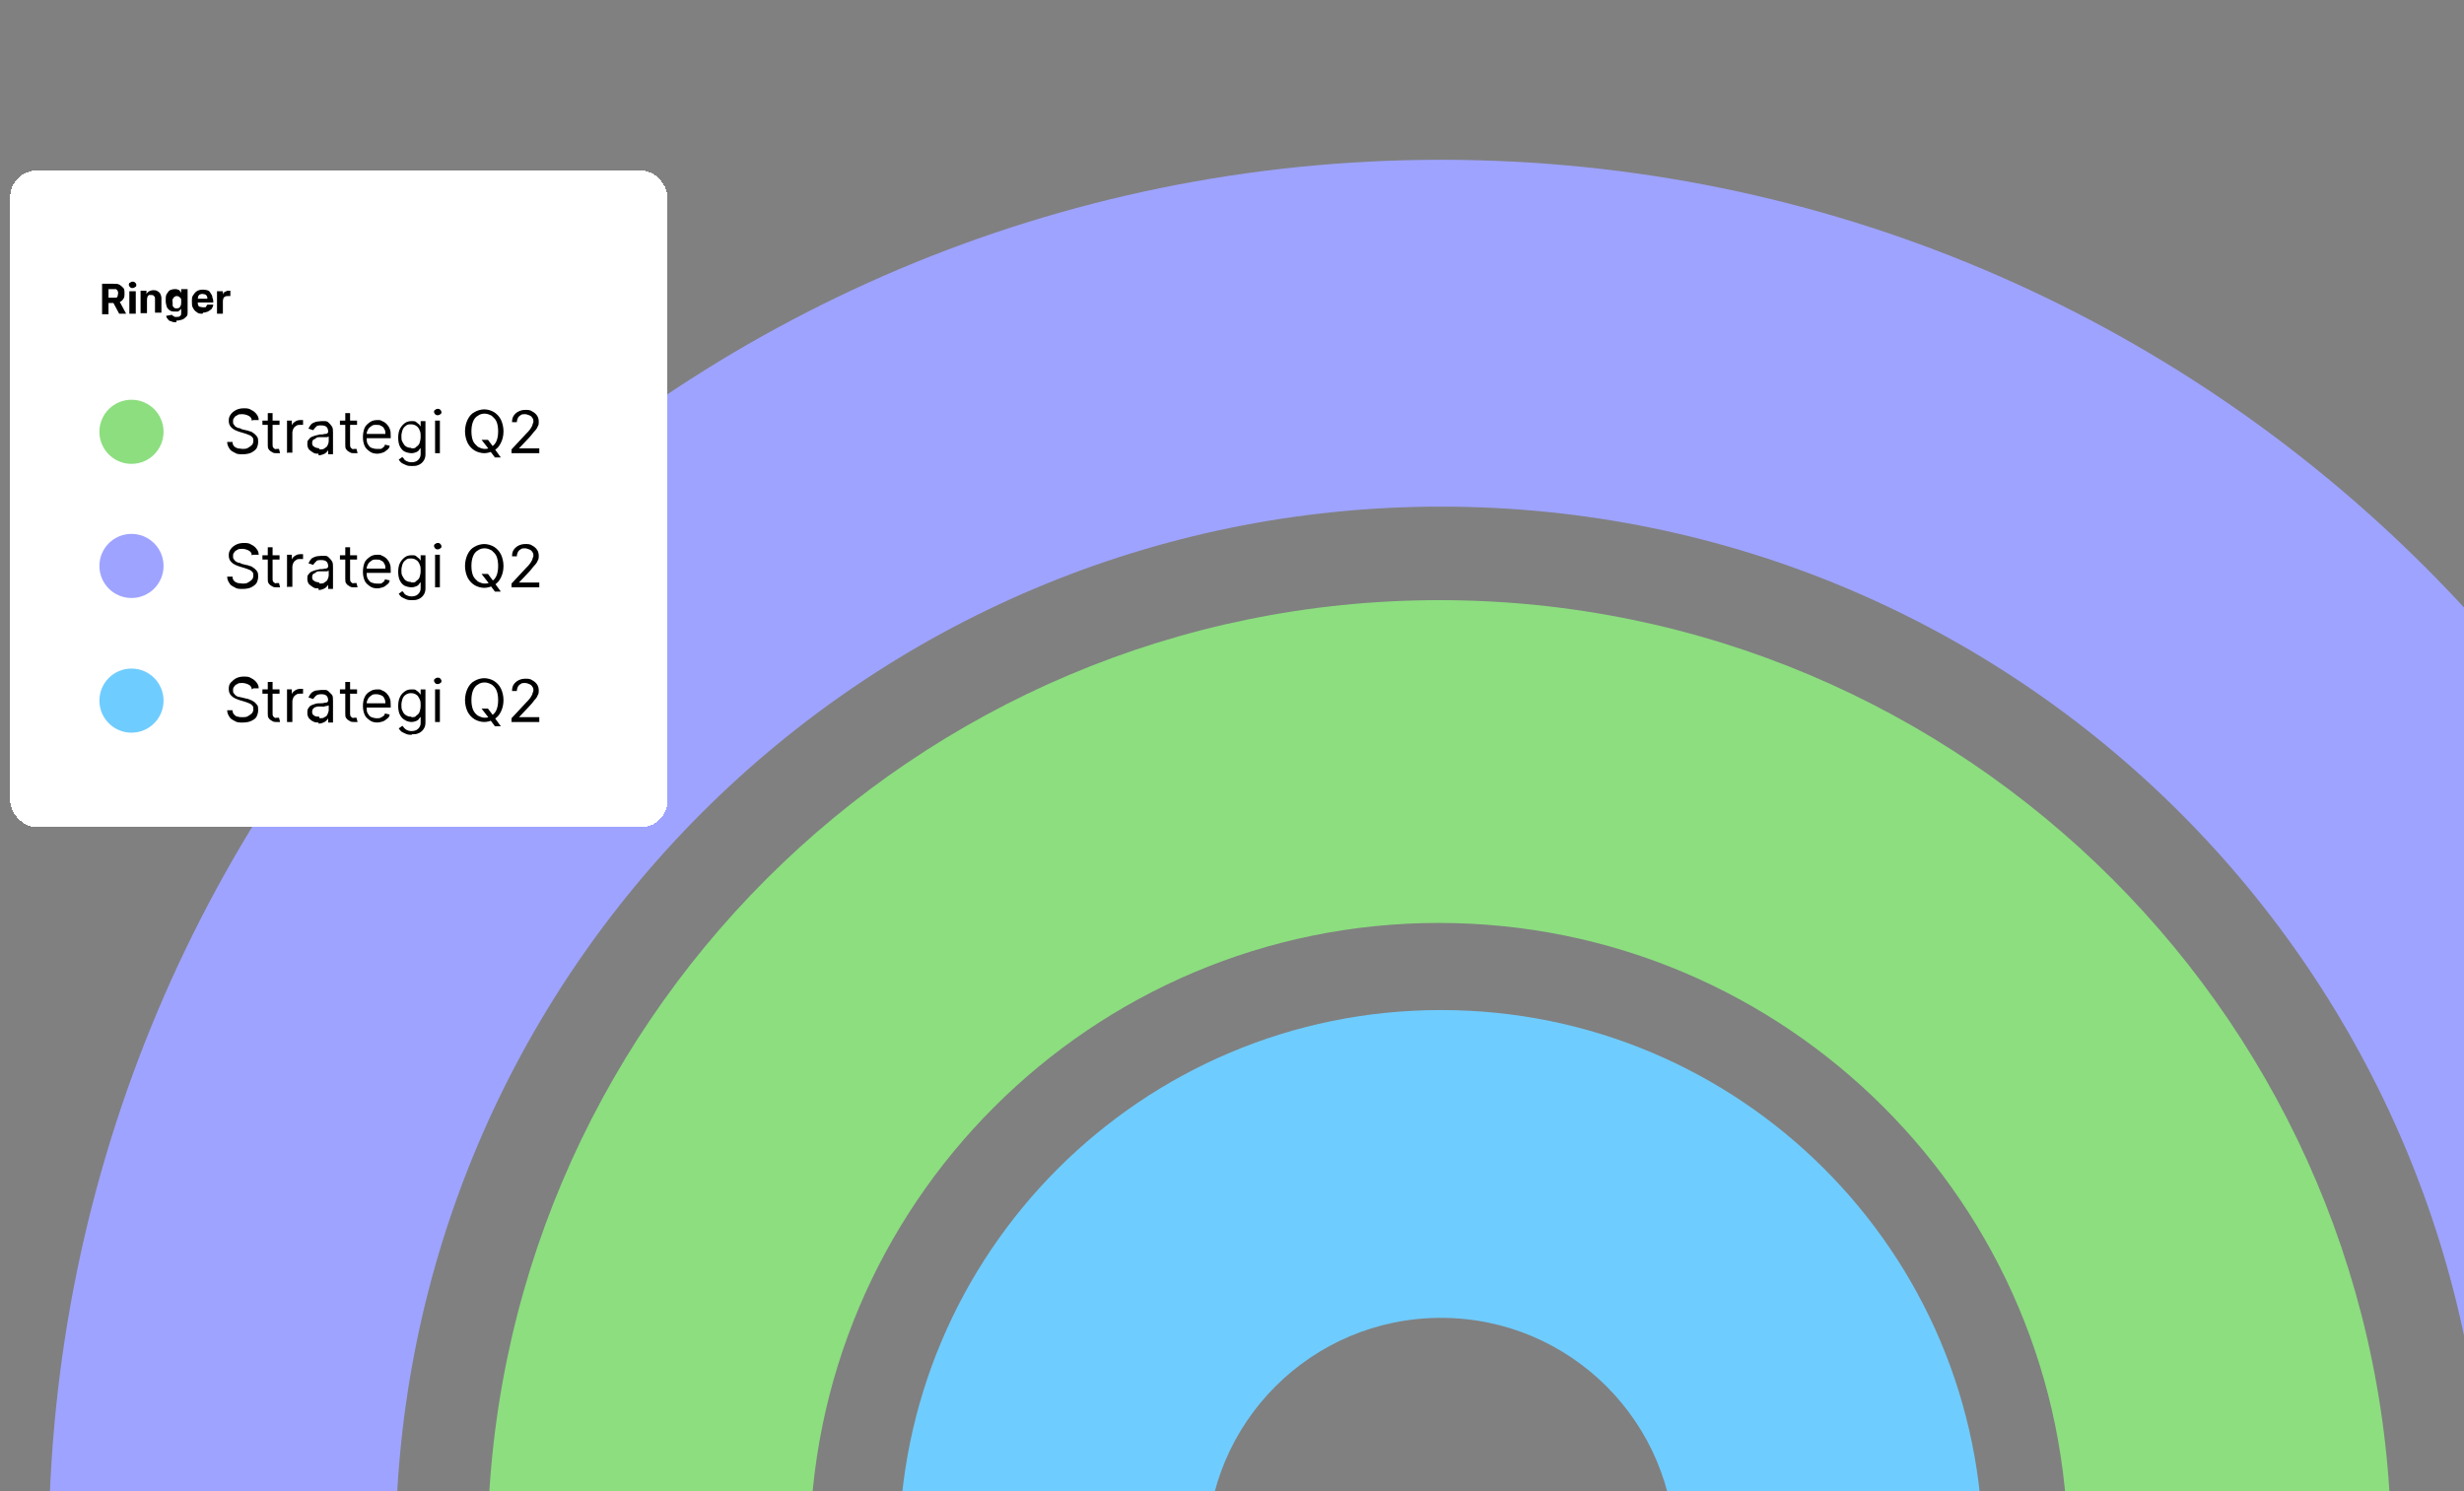 <?xml version="1.0" encoding="UTF-8"?>
<svg id="Layer_1" xmlns="http://www.w3.org/2000/svg" version="1.1" xmlns:xlink="http://www.w3.org/1999/xlink" viewBox="0 0 461 279">
  <rect x="0" y="0" width="461" height="279" fill="#808080" stroke="none"/>
  <!-- Generator: Adobe Illustrator 29.5.1, SVG Export Plug-In . SVG Version: 2.1.0 Build 141)  -->
  <defs>
    <style>
      .st0 {
        fill: #fff;
      }

      .st1 {
        fill: #8cde7f;
      }

      .st2 {
        fill: none;
      }

      .st3 {
        fill: #9ea3ff;
      }

      .st4 {
        fill: #6fccfe;
      }

      .st5 {
        clip-path: url(#clippath);
      }
    </style>
    <clipPath id="clippath">
      <rect class="st2" width="461" height="279"/>
    </clipPath>
  </defs>
  <g class="st5">
    <g>
      <path class="st3" d="M530.1,290.4c0,143.9-116.6,260.5-260.5,260.5S9.1,434.2,9.1,290.4,125.7,29.9,269.6,29.9s260.5,116.6,260.5,260.5ZM74,290.4c0,108,87.6,195.6,195.6,195.6s195.6-87.6,195.6-195.6-87.6-195.6-195.6-195.6-195.6,87.6-195.6,195.6h0Z"/>
      <path class="st1" d="M447.4,290.4c0,98.4-79.8,178.1-178.1,178.1s-178.1-79.8-178.1-178.1,79.8-178.1,178.1-178.1,178.1,79.8,178.1,178.1h0ZM151.5,290.4c0,65,52.7,117.7,117.7,117.7s117.7-52.7,117.7-117.7-52.7-117.7-117.7-117.7-117.7,52.7-117.7,117.7h0Z"/>
      <path class="st4" d="M371,290.4c0,56-45.4,101.4-101.4,101.4s-101.4-45.4-101.4-101.4,45.4-101.4,101.4-101.4,101.4,45.4,101.4,101.4h0ZM225.8,290.4c0,24.2,19.6,43.8,43.8,43.8s43.8-19.6,43.8-43.8-19.6-43.8-43.8-43.8-43.8,19.6-43.8,43.8h0Z"/>
    </g>
  </g>
  <g>
    <rect class="st0" x="1.9" y="31.9" width="123" height="122.9" rx="5" ry="5" shape-rendering="crispEdges"/>
    <rect class="st2" x="2.2" y="32.2" width="122.5" height="122.4" rx="4.8" ry="4.8" shape-rendering="crispEdges"/>
    <path d="M19.1,58.7v-5.6h2.2c.4,0,.8,0,1.1.2.3.2.5.4.7.6.2.3.2.6.2,1s0,.7-.2,1c-.2.3-.4.5-.7.6-.3.1-.7.2-1.1.2h-1.5v-1h1.3c.2,0,.4,0,.6,0s.3-.2.3-.3.1-.3.1-.5,0-.3-.1-.5-.2-.2-.3-.3c-.1,0-.3,0-.6,0h-.8v4.7h-1.2ZM22.2,56.1l1.4,2.6h-1.3l-1.4-2.6h1.3ZM24.2,58.7v-4.2h1.2v4.2h-1.2ZM24.8,53.9c-.2,0-.3,0-.5-.2-.1-.1-.2-.3-.2-.4s0-.3.2-.4.3-.2.5-.2.3,0,.5.2c.1.1.2.2.2.4s0,.3-.2.4c-.1.1-.3.2-.5.2ZM27.5,56.2v2.4h-1.2v-4.2h1.1v.7h0c0-.2.2-.4.5-.6.2-.1.5-.2.8-.2s.5,0,.8.2c.2.1.4.3.5.5.1.2.2.5.2.8v2.7h-1.2v-2.5c0-.3,0-.5-.2-.6-.1-.2-.3-.2-.5-.2s-.3,0-.4,0-.2.2-.3.3c0,.1-.1.3-.1.5h0ZM33,60.3c-.4,0-.7,0-1-.2-.3,0-.5-.2-.6-.4-.2-.2-.3-.4-.3-.6l1.1-.2c0,0,0,.2.2.2,0,0,.2.1.3.2.1,0,.3,0,.4,0,.2,0,.5,0,.6-.2.2-.1.2-.3.2-.6v-.8h0c0,.1-.1.2-.2.3,0,0-.2.2-.4.3-.2,0-.3,0-.6,0s-.6,0-.9-.2-.5-.4-.6-.7c-.1-.3-.2-.7-.2-1.2s0-.9.2-1.2c.2-.3.4-.6.6-.7s.6-.2.9-.2.4,0,.6.1c.2,0,.3.2.4.3,0,.1.2.2.2.3h0v-.7h1.2v4.3c0,.4,0,.7-.3.9-.2.2-.4.4-.7.5-.3.1-.7.2-1.1.2h0ZM33,57.7c.2,0,.3,0,.5-.1.1,0,.2-.2.3-.4s.1-.4.1-.6,0-.5,0-.6-.2-.3-.3-.4-.3-.2-.5-.2-.3,0-.5.2c-.1,0-.2.2-.3.4s0,.4,0,.6,0,.5,0,.6.2.3.3.4.3.1.5.1h0ZM37.9,58.7c-.4,0-.8,0-1.1-.3-.3-.2-.5-.4-.7-.8-.2-.3-.2-.7-.2-1.2s0-.8.2-1.1c.2-.3.4-.6.7-.8.3-.2.7-.3,1.1-.3s.5,0,.8.1c.2,0,.5.2.6.4s.3.4.4.7c0,.3.2.6.2.9v.3h-3.6v-.7h2.5c0-.2,0-.3-.1-.5s-.2-.2-.3-.3c-.1,0-.3-.1-.5-.1s-.3,0-.5.1c-.1,0-.2.2-.3.3,0,.1-.1.3-.1.5v.7c0,.2,0,.4.1.5,0,.2.2.3.3.3.1,0,.3.1.5.1s.2,0,.4,0,.2,0,.3-.2c0,0,.1-.2.2-.3h1.1c0,.3-.2.6-.3.8-.2.2-.4.3-.7.5-.3.1-.6.2-.9.2h0ZM40.6,58.7v-4.2h1.1v.7h0c0-.3.2-.5.4-.6.2-.1.4-.2.6-.2s.1,0,.2,0c0,0,.1,0,.2,0v1c0,0-.1,0-.2,0,0,0-.2,0-.3,0-.2,0-.3,0-.5.1-.1,0-.2.2-.3.3,0,.1-.1.3-.1.5v2.4h-1.2Z"/>
    <circle class="st1" cx="24.6" cy="80.8" r="6"/>
    <path d="M47.1,78.7c0-.4-.2-.7-.6-.9s-.8-.3-1.2-.3-.7,0-.9.2c-.3.1-.5.3-.6.5-.2.2-.2.4-.2.7s0,.4.2.6c.1.2.2.3.4.4s.3.2.5.2c.2,0,.3.1.5.2l.8.2c.2,0,.5.1.7.2.3,0,.5.2.8.4s.4.4.6.6c.2.3.2.6.2,1s-.1.8-.3,1.2c-.2.3-.6.6-1,.8s-1,.3-1.6.3-1.1,0-1.5-.3c-.4-.2-.8-.4-1-.8-.2-.3-.4-.7-.4-1.2h1c0,.3.1.6.3.8.2.2.4.3.7.4.3,0,.6.1.9.1s.7,0,1-.2.5-.3.7-.5c.2-.2.3-.5.3-.8s0-.5-.2-.7c-.2-.2-.3-.3-.6-.4-.2-.1-.5-.2-.8-.3l-1-.3c-.6-.2-1.1-.4-1.5-.8s-.5-.8-.5-1.3.1-.8.4-1.2c.2-.3.6-.6,1-.8s.9-.3,1.4-.3,1,0,1.4.3c.4.2.7.4,1,.8s.4.7.4,1.1h-1,0ZM52.3,78.7v.8h-3.2v-.8h3.2ZM50.1,77.3h.9v5.8c0,.3,0,.5.1.6,0,.1.2.2.3.3s.2,0,.4,0,.2,0,.2,0c0,0,.1,0,.2,0l.2.8c0,0-.2,0-.3,0-.1,0-.3,0-.4,0-.3,0-.5,0-.8-.2-.2-.1-.5-.3-.6-.5-.2-.2-.2-.5-.2-.9v-6.1h0ZM53.7,84.8v-6.1h.9v.9h0c.1-.3.3-.5.6-.7.3-.2.6-.3,1-.3h.3c0,0,.2,0,.2,0v.9s0,0-.2,0c-.1,0-.2,0-.3,0-.3,0-.6,0-.8.2-.2.1-.4.3-.5.5-.1.2-.2.5-.2.7v3.8h-.9,0ZM59.6,84.9c-.4,0-.7,0-1-.2-.3-.2-.6-.4-.8-.6-.2-.3-.3-.6-.3-1s0-.6.2-.8.3-.4.5-.5.5-.2.8-.3.6-.1.8-.2c.4,0,.7,0,.9-.1.2,0,.4,0,.5-.1.1,0,.2-.2.2-.3h0c0-.4-.1-.7-.3-.9s-.5-.3-1-.3-.8,0-1,.3c-.2.2-.4.4-.5.6l-.9-.3c.2-.4.4-.7.6-.9.3-.2.6-.3.9-.4.3,0,.6-.1.9-.1s.4,0,.7,0c.3,0,.5.1.7.3s.4.4.6.7.2.7.2,1.2v4h-.9v-.8h0c0,.1-.2.3-.3.4s-.3.3-.6.4-.5.2-.9.2h0ZM59.8,84.1c.4,0,.7,0,.9-.2.3-.2.5-.3.6-.6.1-.2.2-.5.2-.7v-.9s-.1,0-.3.1c-.1,0-.3,0-.5,0s-.3,0-.5,0-.3,0-.4,0c-.2,0-.5,0-.7.2s-.4.2-.5.3c-.1.1-.2.3-.2.6s.1.6.4.7c.2.2.5.2.9.3ZM66.8,78.7v.8h-3.2v-.8h3.2ZM64.6,77.3h.9v5.8c0,.3,0,.5.1.6,0,.1.2.2.3.3s.2,0,.4,0,.2,0,.2,0c0,0,.1,0,.2,0l.2.8c0,0-.2,0-.3,0-.1,0-.3,0-.4,0-.3,0-.5,0-.8-.2-.2-.1-.5-.3-.6-.5-.2-.2-.2-.5-.2-.9v-6.1h0ZM70.7,84.9c-.6,0-1.1-.1-1.5-.4-.4-.3-.8-.6-1-1.1-.2-.5-.3-1-.3-1.6s.1-1.2.3-1.7c.2-.5.6-.8,1-1.1.4-.3.9-.4,1.4-.4s.6,0,.9.2c.3.1.6.3.8.5s.5.6.6.9c.2.4.2.9.2,1.4v.4h-4.7v-.8h3.7c0-.3,0-.7-.2-.9-.1-.3-.3-.5-.6-.6-.2-.2-.5-.2-.9-.2s-.7,0-1,.3c-.3.2-.5.4-.6.7-.2.3-.2.6-.2.9v.5c0,.5,0,.8.2,1.2.2.3.4.6.7.7s.6.2,1,.2.5,0,.7,0,.4-.2.5-.3c.2-.1.3-.3.3-.5l.9.2c0,.3-.2.6-.5.8-.2.2-.5.4-.8.5s-.7.2-1.1.2h0ZM77.1,87.2c-.4,0-.8,0-1.2-.2-.3-.1-.6-.3-.8-.4-.2-.2-.4-.4-.5-.6l.7-.5c0,.1.2.2.3.4.1.2.3.3.5.4.2.1.5.2.9.2s.9-.1,1.2-.4.5-.6.5-1.1v-1.2h0c0,.1-.2.2-.3.4s-.3.3-.5.4c-.2.1-.6.2-.9.2s-.9-.1-1.3-.3c-.4-.2-.7-.6-.9-1s-.3-1-.3-1.6.1-1.2.3-1.6.5-.8.9-1.1c.4-.3.8-.4,1.3-.4s.7,0,.9.2.4.3.5.4.2.3.3.4h0v-1h.9v6.2c0,.5-.1.9-.4,1.3-.2.3-.6.6-.9.7-.4.2-.8.2-1.3.2h0ZM77,83.9c.4,0,.7,0,.9-.3.3-.2.5-.4.6-.7s.2-.7.2-1.2,0-.8-.2-1.2c-.1-.3-.3-.6-.6-.8-.3-.2-.6-.3-1-.3s-.7,0-1,.3c-.3.2-.5.5-.6.8s-.2.7-.2,1.1,0,.8.2,1.1.3.6.6.8c.3.2.6.3,1,.3h0ZM81.4,84.8v-6.1h.9v6.1h-.9ZM81.9,77.7c-.2,0-.3,0-.5-.2-.1-.1-.2-.3-.2-.4s0-.3.2-.4c.1-.1.3-.2.5-.2s.3,0,.5.2c.1.1.2.3.2.4s0,.3-.2.4c-.1.1-.3.2-.5.2ZM90.2,82.3h1.1l.9,1.2.2.3,1.3,1.8h-1.1l-.9-1.2-.2-.3-1.4-1.8ZM94.2,80.7c0,.9-.2,1.6-.5,2.2-.3.6-.7,1.1-1.3,1.4-.5.3-1.2.5-1.8.5s-1.3-.2-1.8-.5c-.5-.3-1-.8-1.3-1.4s-.5-1.4-.5-2.2.2-1.6.5-2.2c.3-.6.7-1.1,1.3-1.4.5-.3,1.2-.5,1.8-.5s1.3.2,1.8.5c.5.3,1,.8,1.3,1.4s.5,1.4.5,2.2ZM93.2,80.7c0-.7-.1-1.3-.3-1.8-.2-.5-.6-.8-.9-1.1-.4-.2-.8-.4-1.3-.4s-.9.1-1.3.4c-.4.2-.7.6-.9,1.1-.2.5-.3,1.1-.3,1.8s.1,1.3.3,1.8c.2.5.6.8.9,1.1.4.2.8.4,1.3.4s.9-.1,1.3-.4.7-.6.9-1.1c.2-.5.3-1.1.3-1.8ZM95.7,84.8v-.7l2.7-2.9c.3-.3.6-.6.8-.9.2-.3.3-.5.4-.7,0-.2.2-.5.2-.7s0-.5-.2-.7c-.1-.2-.3-.4-.6-.5s-.5-.2-.8-.2-.6,0-.8.2c-.2.1-.4.3-.5.5-.1.2-.2.5-.2.8h-.9c0-.5.1-.9.3-1.2s.5-.6.9-.8c.4-.2.8-.3,1.3-.3s.9,0,1.3.3c.4.2.7.5.9.8s.3.7.3,1.1,0,.6-.2.9c-.1.3-.3.6-.6.9s-.6.8-1.1,1.3l-1.8,1.9h0c0,0,3.8,0,3.8,0v.9h-5.1Z"/>
    <circle class="st3" cx="24.6" cy="105.9" r="6"/>
    <path d="M47.1,103.9c0-.4-.2-.7-.6-.9s-.8-.3-1.2-.3-.7,0-.9.2c-.3.1-.5.3-.6.5-.2.2-.2.4-.2.7s0,.4.2.6c.1.2.2.3.4.4s.3.2.5.2c.2,0,.3.1.5.2l.8.2c.2,0,.5.1.7.2.3,0,.5.2.8.4s.4.4.6.6c.2.3.2.6.2,1s-.1.8-.3,1.2c-.2.3-.6.6-1,.8s-1,.3-1.6.3-1.1,0-1.5-.3c-.4-.2-.8-.4-1-.8-.2-.3-.4-.7-.4-1.2h1c0,.3.1.6.3.8.2.2.4.3.7.4.3,0,.6.1.9.1s.7,0,1-.2.5-.3.7-.5c.2-.2.3-.5.3-.8s0-.5-.2-.7c-.2-.2-.3-.3-.6-.4-.2-.1-.5-.2-.8-.3l-1-.3c-.6-.2-1.1-.4-1.5-.8s-.5-.8-.5-1.3.1-.8.4-1.2c.2-.3.6-.6,1-.8s.9-.3,1.4-.3,1,0,1.4.3c.4.2.7.4,1,.8s.4.7.4,1.1h-1,0ZM52.3,103.9v.8h-3.2v-.8h3.2ZM50.1,102.4h.9v5.8c0,.3,0,.5.1.6,0,.1.2.2.3.3s.2,0,.4,0,.2,0,.2,0c0,0,.1,0,.2,0l.2.8c0,0-.2,0-.3,0-.1,0-.3,0-.4,0-.3,0-.5,0-.8-.2-.2-.1-.5-.3-.6-.5-.2-.2-.2-.5-.2-.9v-6.1h0ZM53.7,109.9v-6.1h.9v.9h0c.1-.3.3-.5.6-.7.3-.2.6-.3,1-.3h.3c0,0,.2,0,.2,0v.9s0,0-.2,0c-.1,0-.2,0-.3,0-.3,0-.6,0-.8.2-.2.1-.4.3-.5.5-.1.2-.2.5-.2.7v3.8h-.9,0ZM59.6,110.1c-.4,0-.7,0-1-.2-.3-.2-.6-.4-.8-.6-.2-.3-.3-.6-.3-1s0-.6.2-.8.3-.4.5-.5.5-.2.8-.3.6-.1.8-.2c.4,0,.7,0,.9-.1.2,0,.4,0,.5-.1.1,0,.2-.2.2-.3h0c0-.4-.1-.7-.3-.9s-.5-.3-1-.3-.8,0-1,.3c-.2.2-.4.4-.5.6l-.9-.3c.2-.4.4-.7.6-.9.3-.2.6-.3.9-.4.3,0,.6-.1.9-.1s.4,0,.7,0c.3,0,.5.1.7.3s.4.4.6.7.2.7.2,1.2v4h-.9v-.8h0c0,.1-.2.3-.3.4s-.3.3-.6.4c-.2.1-.5.2-.9.2h0ZM59.8,109.2c.4,0,.7,0,.9-.2.3-.2.5-.3.6-.6.1-.2.2-.5.2-.7v-.9s-.1,0-.3.1c-.1,0-.3,0-.5,0s-.3,0-.5,0-.3,0-.4,0c-.2,0-.5,0-.7.2s-.4.2-.5.3c-.1.1-.2.3-.2.6s.1.6.4.7c.2.2.5.2.9.3ZM66.8,103.9v.8h-3.2v-.8h3.2ZM64.6,102.4h.9v5.8c0,.3,0,.5.1.6,0,.1.2.2.3.3s.2,0,.4,0,.2,0,.2,0c0,0,.1,0,.2,0l.2.8c0,0-.2,0-.3,0-.1,0-.3,0-.4,0-.3,0-.5,0-.8-.2-.2-.1-.5-.3-.6-.5-.2-.2-.2-.5-.2-.9v-6.1h0ZM70.7,110.1c-.6,0-1.1-.1-1.5-.4-.4-.3-.8-.6-1-1.1-.2-.5-.3-1-.3-1.6s.1-1.2.3-1.7c.2-.5.6-.8,1-1.1.4-.3.9-.4,1.4-.4s.6,0,.9.2c.3.1.6.3.8.5s.5.6.6.9c.2.4.2.9.2,1.4v.4h-4.7v-.8h3.7c0-.3,0-.7-.2-.9-.1-.3-.3-.5-.6-.6-.2-.2-.5-.2-.9-.2s-.7,0-1,.3c-.3.2-.5.4-.6.7-.2.3-.2.6-.2.9v.5c0,.5,0,.8.2,1.2.2.3.4.6.7.7s.6.2,1,.2.5,0,.7,0,.4-.2.5-.3c.2-.1.3-.3.3-.5l.9.2c0,.3-.2.6-.5.8-.2.2-.5.4-.8.5s-.7.2-1.1.2h0ZM77.1,112.3c-.4,0-.8,0-1.2-.2-.3-.1-.6-.3-.8-.4-.2-.2-.4-.4-.5-.6l.7-.5c0,.1.2.2.3.4.1.2.3.3.5.4.2.1.5.2.9.2s.9-.1,1.2-.4.5-.6.5-1.1v-1.2h0c0,.1-.2.2-.3.4s-.3.3-.5.4c-.2.1-.6.2-.9.2s-.9-.1-1.3-.3c-.4-.2-.7-.6-.9-1s-.3-1-.3-1.6.1-1.2.3-1.6.5-.8.9-1.1c.4-.3.8-.4,1.3-.4s.7,0,.9.2.4.3.5.4.2.3.3.4h0v-1h.9v6.2c0,.5-.1.9-.4,1.3-.2.3-.6.6-.9.7-.4.2-.8.2-1.3.2h0ZM77,109c.4,0,.7,0,.9-.3.3-.2.5-.4.6-.7s.2-.7.2-1.2,0-.8-.2-1.2c-.1-.3-.3-.6-.6-.8-.3-.2-.6-.3-1-.3s-.7,0-1,.3c-.3.2-.5.5-.6.8s-.2.7-.2,1.1,0,.8.2,1.1.3.6.6.8c.3.2.6.3,1,.3h0ZM81.4,109.9v-6.1h.9v6.1h-.9ZM81.9,102.8c-.2,0-.3,0-.5-.2-.1-.1-.2-.3-.2-.4s0-.3.2-.4c.1-.1.3-.2.5-.2s.3,0,.5.2c.1.1.2.3.2.4s0,.3-.2.4c-.1.1-.3.2-.5.2ZM90.2,107.4h1.1l.9,1.2.2.3,1.3,1.8h-1.1l-.9-1.2-.2-.3-1.4-1.8ZM94.2,105.9c0,.9-.2,1.6-.5,2.2-.3.6-.7,1.1-1.3,1.4-.5.3-1.2.5-1.8.5s-1.3-.2-1.8-.5c-.5-.3-1-.8-1.3-1.4s-.5-1.4-.5-2.2.2-1.6.5-2.2c.3-.6.7-1.1,1.3-1.4.5-.3,1.2-.5,1.8-.5s1.3.2,1.8.5c.5.3,1,.8,1.3,1.4s.5,1.4.5,2.2ZM93.2,105.9c0-.7-.1-1.3-.3-1.8-.2-.5-.6-.8-.9-1.1-.4-.2-.8-.4-1.3-.4s-.9.1-1.3.4c-.4.2-.7.6-.9,1.1-.2.5-.3,1.1-.3,1.8s.1,1.3.3,1.8c.2.5.6.8.9,1.1.4.2.8.4,1.3.4s.9-.1,1.3-.4.7-.6.9-1.1c.2-.5.3-1.1.3-1.8ZM95.7,109.9v-.7l2.7-2.9c.3-.3.6-.6.8-.9.2-.3.3-.5.4-.7,0-.2.2-.5.2-.7s0-.5-.2-.7c-.1-.2-.3-.4-.6-.5s-.5-.2-.8-.2-.6,0-.8.2c-.2.1-.4.3-.5.5-.1.2-.2.5-.2.8h-.9c0-.5.1-.9.3-1.2s.5-.6.9-.8c.4-.2.8-.3,1.3-.3s.9,0,1.3.3c.4.2.7.5.9.8s.3.7.3,1.1,0,.6-.2.9c-.1.3-.3.6-.6.9s-.6.8-1.1,1.3l-1.8,1.9h0c0,0,3.8,0,3.8,0v.9h-5.1Z"/>
    <circle class="st4" cx="24.6" cy="131.1" r="6"/>
    <path d="M47.1,129c0-.4-.2-.7-.6-.9s-.8-.3-1.2-.3-.7,0-.9.2c-.3.1-.5.3-.6.5-.2.2-.2.4-.2.7s0,.4.2.6c.1.1.2.3.4.4s.3.2.5.2c.2,0,.3.1.5.1l.8.2c.2,0,.5.1.7.2.3.1.5.2.8.4s.4.4.6.6.2.6.2,1-.1.8-.3,1.2c-.2.4-.6.6-1,.8-.4.2-1,.3-1.6.3s-1.1,0-1.5-.3c-.4-.2-.8-.4-1-.8-.2-.3-.4-.7-.4-1.2h1c0,.3.1.6.3.8s.4.4.7.4c.3.1.6.1.9.1s.7,0,1-.2.5-.3.7-.5c.2-.2.3-.5.3-.8s0-.5-.2-.7c-.2-.2-.3-.3-.6-.4-.2-.1-.5-.2-.8-.3l-1-.3c-.6-.2-1.1-.4-1.5-.8s-.5-.8-.5-1.3.1-.9.4-1.2.6-.6,1-.8.9-.3,1.4-.3,1,0,1.4.3c.4.2.7.4,1,.8s.4.7.4,1.1h-1,0ZM52.3,129v.8h-3.2v-.8h3.2ZM50.1,127.6h.9v5.8c0,.3,0,.5.1.6,0,.1.2.2.3.3s.2,0,.4,0,.2,0,.2,0c0,0,.1,0,.2,0l.2.8c0,0-.2,0-.3,0-.1,0-.3,0-.4,0-.3,0-.5,0-.8-.2-.2-.1-.5-.3-.6-.5-.2-.2-.2-.5-.2-.9v-6.1h0ZM53.7,135.1v-6.1h.9v.9h0c.1-.3.3-.5.6-.7.3-.2.6-.3,1-.3h.3c0,0,.2,0,.2,0v.9s0,0-.2,0c-.1,0-.2,0-.3,0-.3,0-.6,0-.8.2-.2.1-.4.3-.5.5-.1.2-.2.5-.2.7v3.9h-.9,0ZM59.6,135.2c-.4,0-.7,0-1-.2-.3-.1-.6-.4-.8-.6-.2-.3-.3-.6-.3-1s0-.6.2-.9.3-.4.5-.5.5-.2.8-.3.6-.1.8-.1c.4,0,.7,0,.9-.1.2,0,.4,0,.5-.1.1,0,.2-.2.2-.3h0c0-.4-.1-.7-.3-.9s-.5-.3-1-.3-.8.1-1,.3c-.2.2-.4.4-.5.6l-.9-.3c.2-.4.4-.7.6-.9.3-.2.6-.4.9-.4.3,0,.6-.1.9-.1s.4,0,.7,0c.3,0,.5.1.7.3s.4.4.6.6.2.7.2,1.2v4h-.9v-.8h0c0,.1-.2.3-.3.4s-.3.3-.6.4c-.2.1-.5.2-.9.2h0ZM59.8,134.4c.4,0,.7,0,.9-.2.3-.1.5-.3.6-.6s.2-.5.2-.7v-.9s-.1,0-.3.1c-.1,0-.3,0-.5.1s-.3,0-.5,0-.3,0-.4,0c-.2,0-.5,0-.7.1-.2,0-.4.2-.5.3-.1.1-.2.3-.2.6s.1.6.4.7c.2.2.5.2.9.2h0ZM66.8,129v.8h-3.2v-.8h3.2ZM64.6,127.6h.9v5.8c0,.3,0,.5.1.6,0,.1.2.2.3.3s.2,0,.4,0,.2,0,.2,0c0,0,.1,0,.2,0l.2.8c0,0-.2,0-.3,0-.1,0-.3,0-.4,0-.3,0-.5,0-.8-.2-.2-.1-.5-.3-.6-.5-.2-.2-.2-.5-.2-.9v-6.1h0ZM70.7,135.2c-.6,0-1.1-.1-1.5-.4-.4-.3-.8-.6-1-1.1-.2-.5-.3-1-.3-1.6s.1-1.2.3-1.6c.2-.5.6-.9,1-1.1.4-.3.9-.4,1.4-.4s.6,0,.9.2c.3.1.6.3.8.5.2.2.5.6.6.9.2.4.2.9.2,1.4v.4h-4.7v-.8h3.7c0-.3,0-.6-.2-.9-.1-.3-.3-.5-.6-.6s-.5-.2-.9-.2-.7,0-1,.3c-.3.2-.5.4-.6.7-.2.3-.2.6-.2.9v.5c0,.5,0,.9.2,1.2s.4.6.7.7.6.2,1,.2.5,0,.7-.1.4-.2.5-.3c.2-.1.3-.3.3-.5l.9.2c0,.3-.2.6-.5.8-.2.2-.5.4-.8.5-.3.1-.7.2-1.1.2h0ZM77.1,137.5c-.4,0-.8,0-1.2-.2-.3-.1-.6-.3-.8-.4-.2-.2-.4-.4-.5-.6l.7-.5c0,.1.2.2.3.4.1.1.3.3.5.4.2.1.5.2.9.2s.9-.1,1.2-.4.5-.6.5-1.1v-1.2h0c0,.1-.2.2-.3.4s-.3.3-.5.4c-.2.1-.6.2-.9.2s-.9-.1-1.3-.4c-.4-.2-.7-.6-.9-1-.2-.4-.3-1-.3-1.6s.1-1.2.3-1.6c.2-.5.5-.8.9-1.1.4-.3.8-.4,1.3-.4s.7,0,.9.2c.2.1.4.3.5.4s.2.3.3.4h0v-1h.9v6.2c0,.5-.1.9-.4,1.3-.2.3-.6.6-.9.7-.4.2-.8.2-1.3.2h0ZM77,134.2c.4,0,.7,0,.9-.3.3-.2.5-.4.6-.7s.2-.7.2-1.2,0-.8-.2-1.2-.3-.6-.6-.8c-.3-.2-.6-.3-1-.3s-.7.1-1,.3c-.3.2-.5.5-.6.8s-.2.7-.2,1.1,0,.8.2,1.1c.1.3.3.6.6.8.3.2.6.3,1,.3h0ZM81.4,135.1v-6.1h.9v6.1h-.9ZM81.9,128c-.2,0-.3,0-.5-.2-.1-.1-.2-.3-.2-.4s0-.3.2-.4c.1-.1.3-.2.5-.2s.3,0,.5.2c.1.1.2.3.2.4s0,.3-.2.4c-.1.1-.3.2-.5.2ZM90.2,132.6h1.1l.9,1.2.2.3,1.3,1.8h-1.1l-.9-1.2-.2-.3-1.4-1.8ZM94.2,131c0,.9-.2,1.6-.5,2.2-.3.6-.7,1.1-1.3,1.4-.5.3-1.2.5-1.8.5s-1.3-.2-1.8-.5-1-.8-1.3-1.4-.5-1.4-.5-2.2.2-1.6.5-2.2c.3-.6.7-1.1,1.3-1.4.5-.3,1.2-.5,1.8-.5s1.3.2,1.8.5c.5.3,1,.8,1.3,1.4s.5,1.4.5,2.2ZM93.2,131c0-.7-.1-1.3-.3-1.8-.2-.5-.6-.9-.9-1.1-.4-.2-.8-.4-1.3-.4s-.9.1-1.3.4c-.4.2-.7.6-.9,1.1-.2.5-.3,1.1-.3,1.8s.1,1.3.3,1.8c.2.5.6.9.9,1.1.4.2.8.4,1.3.4s.9-.1,1.3-.4.7-.6.9-1.1c.2-.5.3-1.1.3-1.8ZM95.7,135.1v-.7l2.7-2.9c.3-.3.6-.6.8-.9.2-.3.3-.5.4-.7,0-.2.2-.5.2-.7s0-.5-.2-.7c-.1-.2-.3-.4-.6-.5-.2-.1-.5-.2-.8-.2s-.6,0-.8.2c-.2.1-.4.3-.5.5-.1.2-.2.5-.2.8h-.9c0-.5.1-.9.3-1.2s.5-.6.9-.8c.4-.2.8-.3,1.3-.3s.9,0,1.3.3c.4.2.7.5.9.8s.3.7.3,1.1,0,.6-.2.9c-.1.3-.3.6-.6.9-.3.4-.6.8-1.1,1.3l-1.8,1.9h0c0,0,3.8,0,3.8,0v.9h-5.1Z"/>
  </g>
</svg>